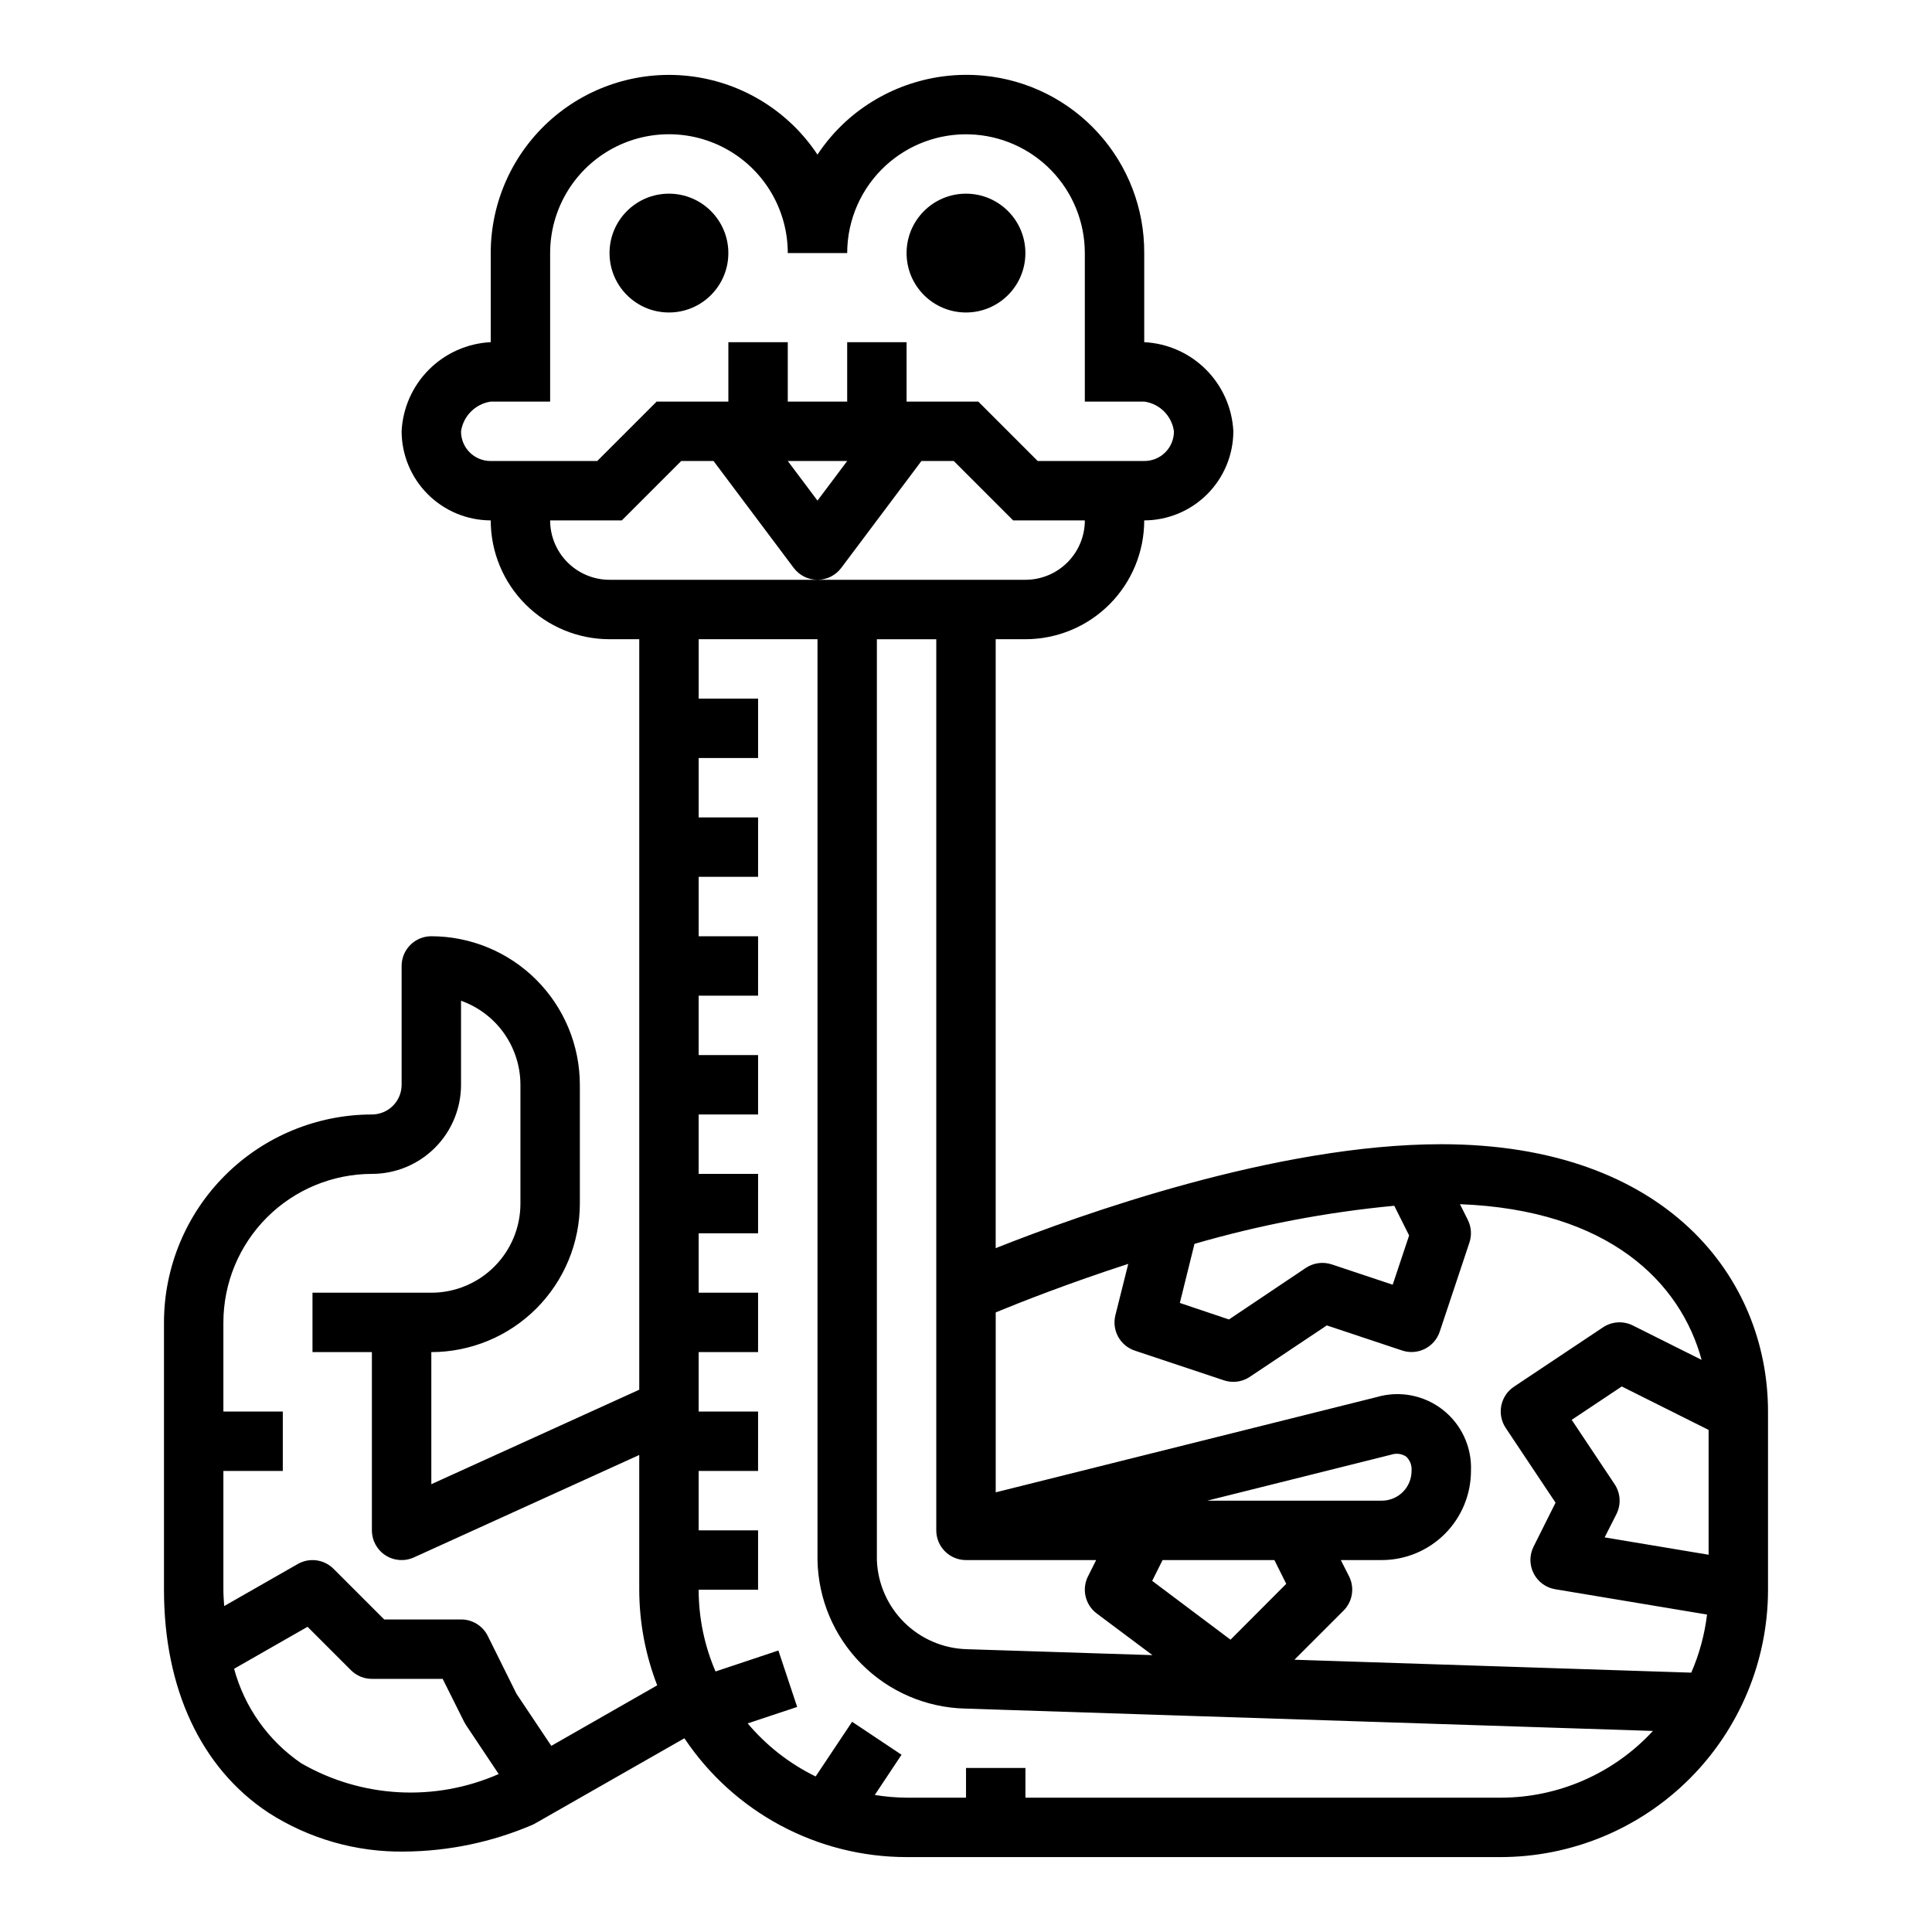 <?xml version="1.0" encoding="UTF-8"?>
<!-- Uploaded to: SVG Repo, www.svgrepo.com, Generator: SVG Repo Mixer Tools -->
<svg fill="#000000" width="800px" height="800px" version="1.1" viewBox="144 144 512 512" xmlns="http://www.w3.org/2000/svg">
 <g>
  <path d="m415.74 211.07c0 8.695-7.047 15.742-15.742 15.742s-15.746-7.047-15.746-15.742c0-8.695 7.051-15.746 15.746-15.746s15.742 7.051 15.742 15.746"/>
  <path d="m337.02 211.07c0 8.695-7.051 15.742-15.746 15.742-8.695 0-15.742-7.047-15.742-15.742 0-8.695 7.047-15.746 15.742-15.746 8.695 0 15.746 7.051 15.746 15.746"/>
  <path d="m612.54 565.31v-47.234c0-35.266-26.766-70.848-86.594-70.848-43.625 0-95.668 18.641-118.08 27.551l0.004-161.38h7.871c8.352 0 16.359-3.316 22.266-9.223s9.223-13.914 9.223-22.266c6.258-0.016 12.258-2.508 16.684-6.934 4.426-4.426 6.918-10.422 6.934-16.684-0.305-6.164-2.891-11.996-7.258-16.359-4.363-4.363-10.195-6.949-16.359-7.254v-23.617c0.062-11.746-4.281-23.09-12.172-31.789-7.887-8.703-18.75-14.133-30.445-15.223-13.281-1.262-26.484 3.113-36.379 12.059-2.891 2.629-5.441 5.606-7.598 8.863-7.527-11.348-19.586-18.895-33.082-20.703-13.496-1.809-27.117 2.293-37.367 11.258-10.254 8.965-16.137 21.918-16.141 35.535v23.617c-6.164 0.305-11.996 2.891-16.359 7.254-4.367 4.363-6.953 10.195-7.258 16.359 0.016 6.262 2.508 12.258 6.934 16.684s10.426 6.918 16.684 6.934c0 8.352 3.316 16.359 9.223 22.266s13.914 9.223 22.266 9.223h7.871v198.89l-55.105 25.039v-35.004c10.438-0.012 20.441-4.164 27.82-11.543 7.379-7.379 11.527-17.383 11.543-27.816v-31.488c-0.016-10.438-4.164-20.441-11.543-27.82-7.379-7.379-17.383-11.527-27.82-11.543-4.348 0-7.871 3.527-7.871 7.875v31.488c0 2.086-0.828 4.09-2.305 5.566-1.477 1.473-3.481 2.305-5.566 2.305-14.609 0.016-28.617 5.828-38.945 16.156-10.332 10.332-16.145 24.336-16.16 38.945v70.848c0 26.223 9.809 47.23 27.613 59.039l0.004 0.004c10.781 6.953 23.383 10.555 36.211 10.344 11.582-0.098 23.035-2.488 33.691-7.031 0.297-0.125 0.586-0.27 0.867-0.434l39.531-22.559c13.141 19.668 35.23 31.48 58.883 31.488h157.44c18.785-0.023 36.793-7.492 50.074-20.773 13.281-13.285 20.754-31.293 20.773-50.074zm-15.742-9.289-27.551-4.598 3.148-6.211h-0.004c1.258-2.523 1.066-5.527-0.496-7.875l-11.375-17.066 13.266-8.84 23.012 11.512zm-136.25-82.383c17.293-5.023 35.02-8.406 52.945-10.098l3.938 7.871-4.352 13.051-16.145-5.383h-0.004c-2.305-0.762-4.832-0.422-6.856 0.918l-20.387 13.676-13.016-4.379zm-17.547 5.297-3.41 13.609v0.004c-1 3.992 1.242 8.082 5.148 9.383l23.617 7.871c0.801 0.266 1.641 0.402 2.488 0.402 1.555 0 3.074-0.461 4.367-1.324l20.406-13.633 19.973 6.652h-0.004c4.125 1.371 8.578-0.859 9.953-4.984l7.871-23.617v0.004c0.66-1.98 0.512-4.141-0.418-6.008l-2.086-4.172c39.598 1.512 58.48 20.805 64.039 41.258l-18.246-9.125c-2.523-1.258-5.527-1.066-7.875 0.496l-23.617 15.742h0.004c-1.738 1.16-2.945 2.961-3.352 5.008-0.41 2.051 0.012 4.176 1.168 5.914l13.211 19.812-5.832 11.66c-1.117 2.234-1.105 4.863 0.031 7.09 1.133 2.227 3.258 3.781 5.723 4.188l40.219 6.707c-0.633 5.312-2.043 10.5-4.18 15.398l-105.16-3.426 13.004-13.004c2.398-2.394 2.992-6.051 1.48-9.082l-2.195-4.324h10.879c6.273-0.012 12.281-2.512 16.711-6.953 4.426-4.441 6.91-10.461 6.906-16.73 0.25-6.281-2.539-12.297-7.492-16.164-4.953-3.867-11.465-5.113-17.496-3.344l-100.96 25.238v-47.684c6.5-2.684 19.309-7.731 35.133-12.863zm-43.004 78.5h34.496l-2.18 4.352-0.004 0.004c-1.691 3.41-0.695 7.547 2.363 9.816l14.738 11.02-49.195-1.574c-6.231-0.172-12.16-2.711-16.586-7.098-4.426-4.383-7.019-10.289-7.25-16.52v-244.03h15.742v236.16c0 2.09 0.832 4.09 2.309 5.566 1.477 1.477 3.477 2.305 5.566 2.305zm49.344 5.512 2.754-5.512h29.629l3.148 6.297-14.77 14.801zm14.598-21.254 48.711-12.18h0.004c1.332-0.457 2.801-0.277 3.981 0.488 1.047 0.984 1.578 2.391 1.441 3.82 0 2.086-0.828 4.09-2.305 5.566-1.477 1.477-3.481 2.305-5.566 2.305zm-189.89-275.52c-2.094 0.012-4.102-0.812-5.582-2.293-1.477-1.48-2.305-3.488-2.289-5.582 0.609-4.066 3.801-7.258 7.871-7.871h15.742v-39.359c0-11.25 6.004-21.645 15.746-27.27 9.742-5.625 21.746-5.625 31.488 0 9.742 5.625 15.742 16.02 15.742 27.27h15.746c0.008-8.875 3.754-17.332 10.32-23.301 6.051-5.496 14.004-8.422 22.172-8.16 8.172 0.262 15.922 3.688 21.609 9.562 5.688 5.871 8.871 13.723 8.875 21.898v39.359h15.742c4.094 0.562 7.309 3.781 7.871 7.871 0.016 2.094-0.812 4.102-2.289 5.582-1.48 1.48-3.488 2.305-5.582 2.293h-28.23l-15.742-15.742-19.004-0.004v-15.742h-15.742v15.742h-15.746v-15.742h-15.742v15.742h-19.004l-15.742 15.742zm94.465 0-7.871 10.492-7.875-10.492zm-144.72 345.09c-8.711-5.961-15.004-14.832-17.754-25.02l19.461-11.125 11.492 11.492v0.004c1.477 1.477 3.477 2.305 5.566 2.305h18.75l5.691 11.391c0.148 0.293 0.316 0.578 0.496 0.852l8.66 12.98c-16.918 7.438-36.367 6.367-52.363-2.879zm66.305-4.59-9.234-13.816-7.606-15.328c-1.34-2.68-4.086-4.367-7.082-4.352h-20.359l-13.438-13.438c-2.504-2.496-6.371-3.016-9.445-1.27l-19.523 11.156c-0.094-1.434-0.211-2.836-0.211-4.32v-31.488h15.742v-15.746h-15.742v-23.617c0.012-10.434 4.16-20.438 11.539-27.816 7.379-7.379 17.383-11.531 27.82-11.543 6.262 0 12.27-2.488 16.699-6.914 4.43-4.43 6.918-10.438 6.918-16.699v-22.273c4.598 1.637 8.582 4.652 11.402 8.641 2.816 3.988 4.336 8.75 4.34 13.633v31.488c0 6.262-2.488 12.27-6.918 16.695-4.426 4.43-10.434 6.918-16.699 6.918h-31.488v15.742h15.742v47.23l0.004 0.004c-0.004 2.68 1.355 5.172 3.609 6.625 2.25 1.449 5.082 1.656 7.519 0.547l59.719-27.145v35.719c0.016 8.66 1.629 17.246 4.762 25.324zm15.438-309.02c-4.176 0-8.18-1.66-11.133-4.613s-4.613-6.957-4.613-11.133h19.004l15.742-15.742h8.551l21.254 28.34v-0.004c1.488 1.984 3.82 3.152 6.297 3.152 2.481 0 4.812-1.168 6.301-3.152l21.254-28.336h8.551l15.742 15.742h19.004c0 4.176-1.66 8.18-4.613 11.133s-6.957 4.613-11.133 4.613zm236.16 322.75h-125.95v-7.871h-15.742v7.871h-15.746c-2.824-0.02-5.644-0.262-8.43-0.715l7.086-10.66-13.098-8.738-9.66 14.492h-0.004c-6.914-3.379-13.051-8.168-18.008-14.059l13.113-4.367-4.977-14.957-16.656 5.559c-2.949-6.84-4.473-14.211-4.473-21.656h15.742l0.004-15.746h-15.746v-15.742h15.742l0.004-15.746h-15.746v-15.742h15.742l0.004-15.746h-15.746v-15.742h15.742l0.004-15.746h-15.746v-15.742h15.742l0.004-15.746h-15.746v-15.742h15.742l0.004-15.746h-15.746v-15.742h15.742l0.004-15.746h-15.746v-15.742h15.742l0.004-15.746h-15.746v-15.742h31.488v244.03c0.188 10.34 4.359 20.207 11.648 27.539 7.285 7.336 17.125 11.57 27.461 11.824l182.29 5.926c-10.387 11.266-25.012 17.68-40.336 17.688z"/>
 </g>
</svg>